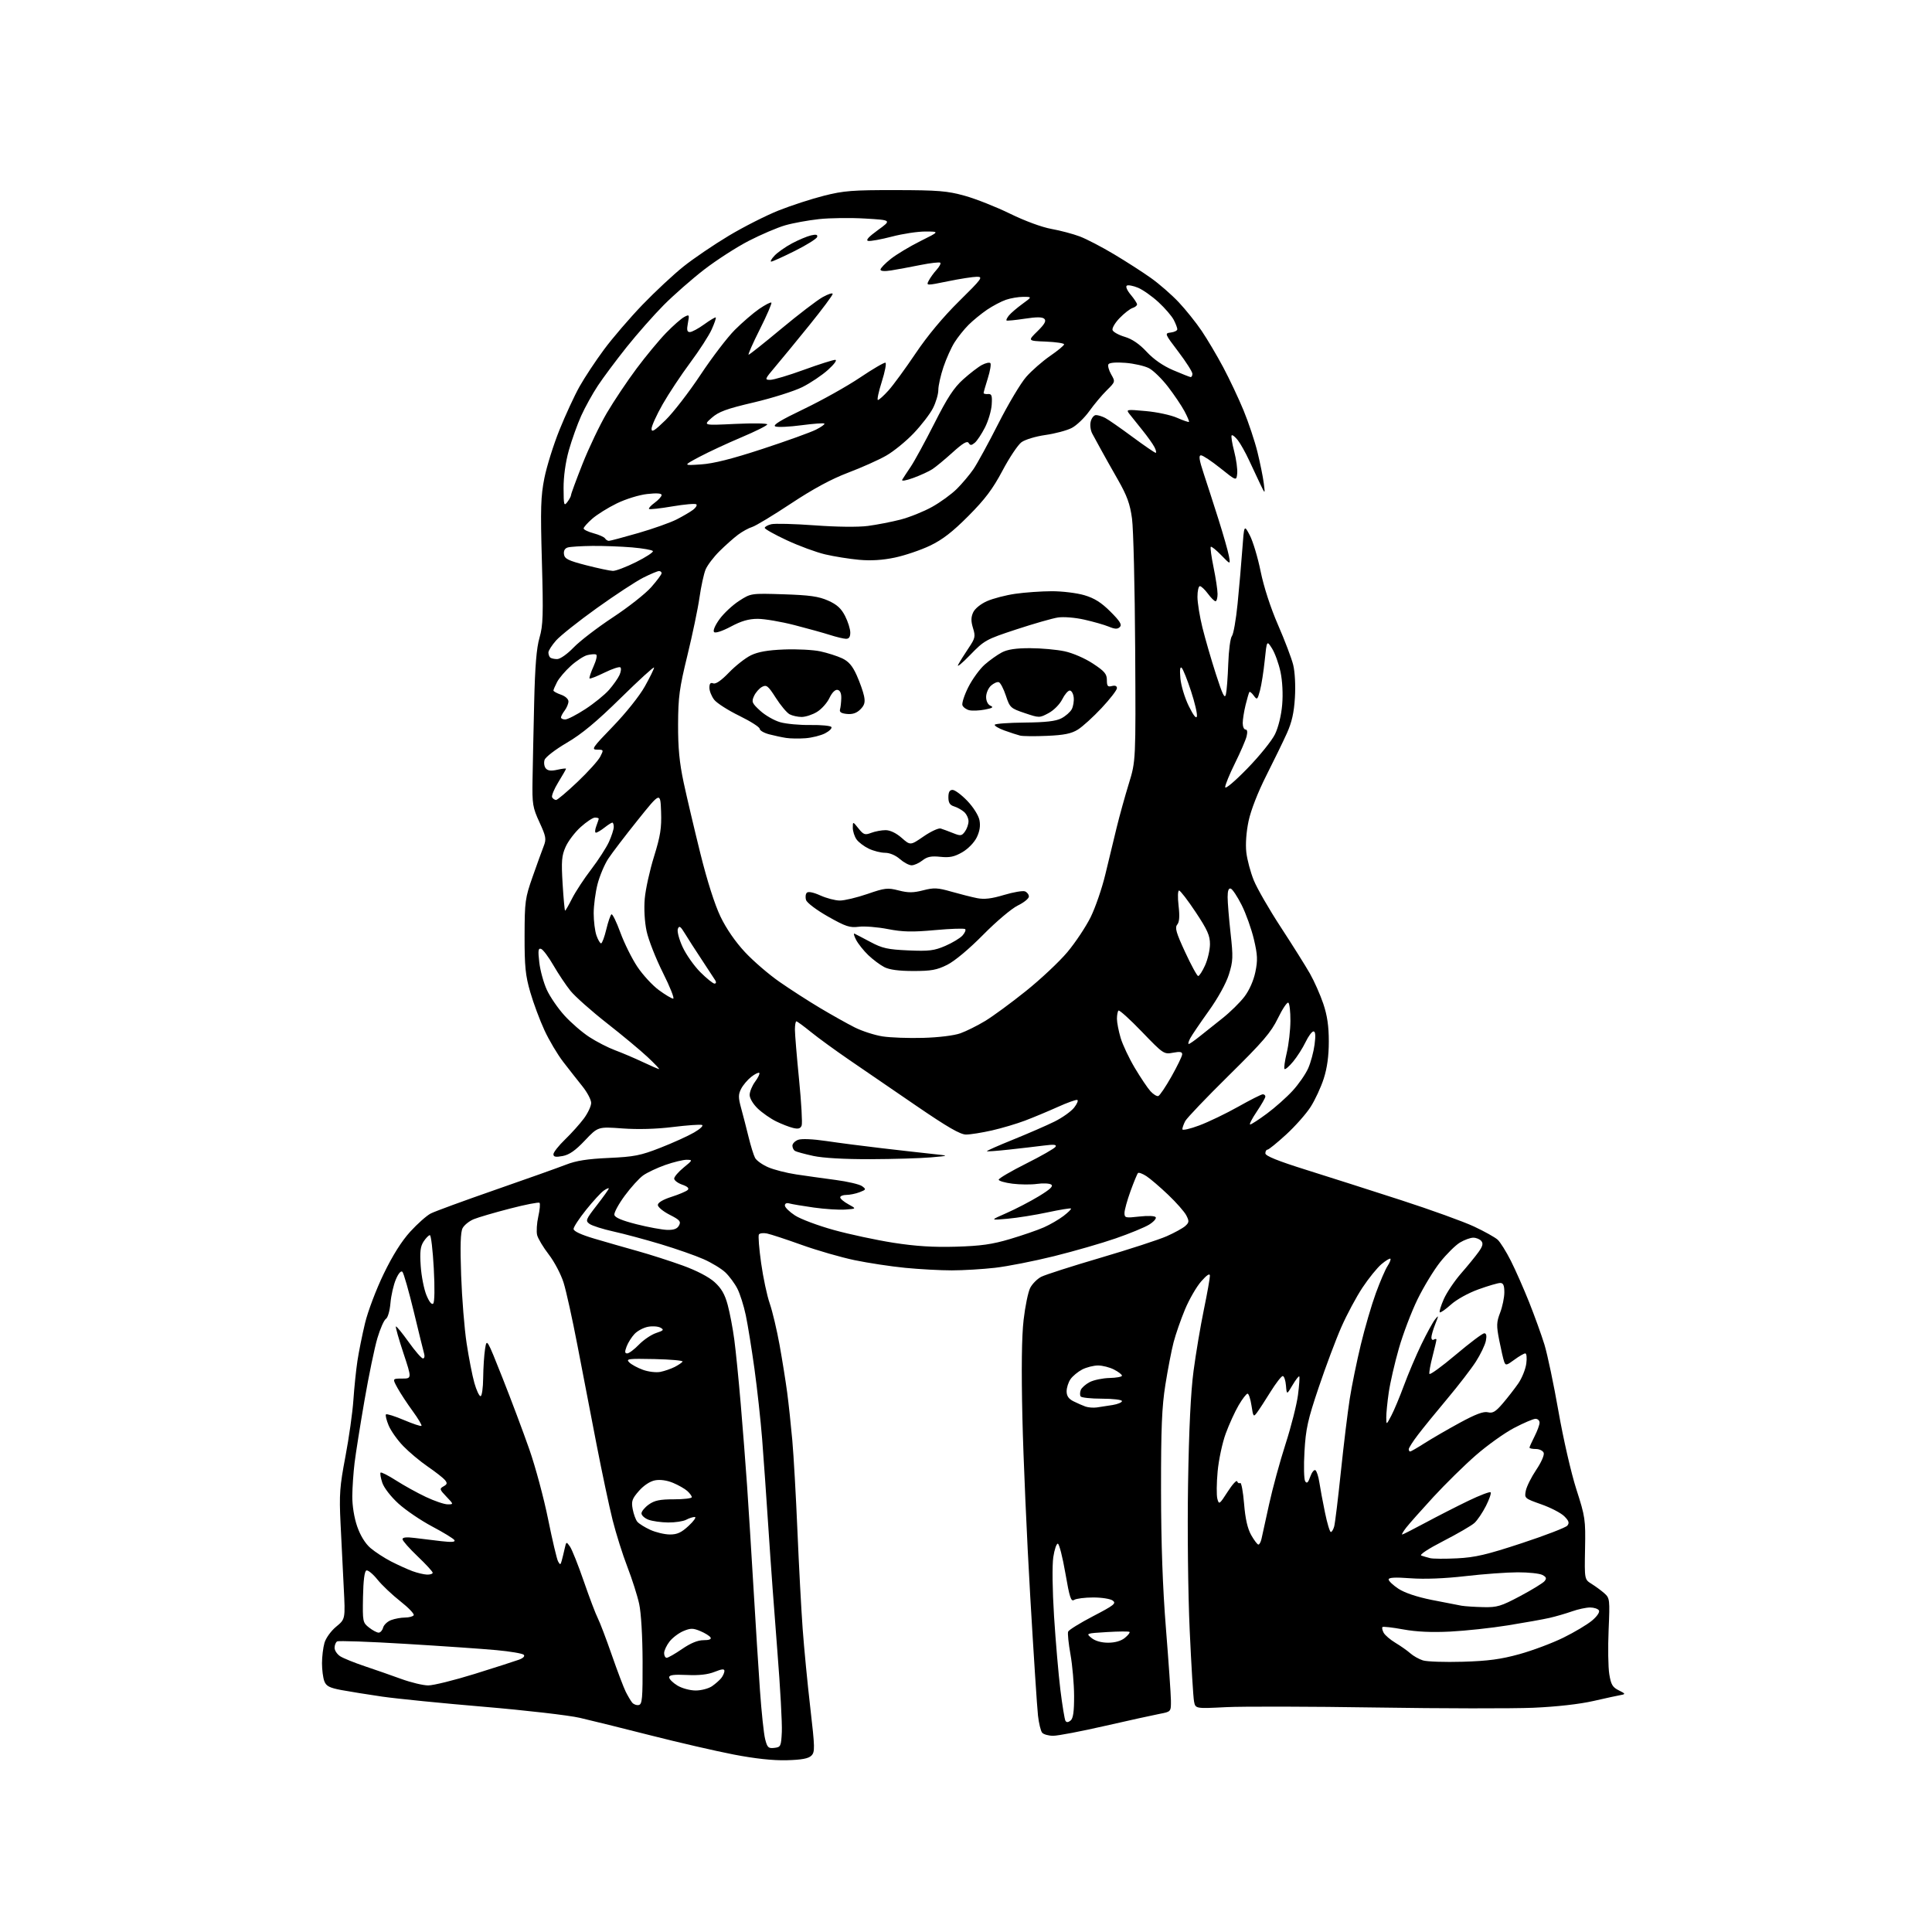 <?xml version="1.0" encoding="UTF-8" standalone="no"?>
<svg 
  version="1.1" 
  xmlns="http://www.w3.org/2000/svg" 
  xmlns:xlink="http://www.w3.org/1999/xlink" 
  xmlns:svg="http://www.w3.org/2000/svg"
  xmlns:rdf="http://www.w3.org/1999/02/22-rdf-syntax-ns#"
  xmlns:cc="http://creativecommons.org/ns#"
  xmlns:dc="http://purl.org/dc/elements/1.1/"
  viewBox="0 0 768 768"
  width="768"
  height="768"
>
<style>svg {background-color: white; }</style>"
<path stroke="none" fill="black" fill-rule="evenodd" d="M312.71,699.72C307.28,699.86 300.15,699.09 291.64,697.45C284.57,696.08 269.72,692.66 258.64,689.84C247.56,687.02 234.90,683.88 230.50,682.87C226.10,681.85 209.00,679.88 192.50,678.48C176.00,677.09 157.78,675.27 152.00,674.44C146.22,673.60 138.88,672.42 135.67,671.82C130.95,670.92 129.66,670.25 128.92,668.29C128.41,666.96 128.00,663.76 128.00,661.18C128.00,658.60 128.44,654.95 128.98,653.07C129.53,651.16 131.57,648.33 133.62,646.64C137.29,643.62 137.29,643.62 136.64,631.06C136.28,624.15 135.71,612.65 135.37,605.50C134.81,594.06 135.05,590.88 137.31,579.00C138.72,571.58 140.15,561.45 140.48,556.50C140.82,551.55 141.54,544.58 142.08,541.00C142.62,537.42 143.98,530.67 145.10,526.00C146.22,521.32 149.55,512.51 152.52,506.39C156.07,499.04 159.65,493.36 163.09,489.59C165.95,486.46 169.60,483.22 171.21,482.39C172.81,481.56 184.33,477.34 196.81,473.00C209.29,468.67 221.97,464.15 225.00,462.97C229.04,461.38 233.54,460.68 242.00,460.30C252.08,459.84 254.61,459.35 262.50,456.26C267.45,454.33 273.49,451.59 275.92,450.18C278.41,448.73 279.76,447.42 279.03,447.18C278.31,446.94 273.08,447.31 267.41,448.01C260.86,448.82 253.58,449.02 247.41,448.57C237.71,447.86 237.71,447.86 232.51,453.35C228.73,457.35 226.32,459.04 223.66,459.54C220.86,460.06 220.00,459.89 220.00,458.82C220.00,458.05 222.08,455.41 224.62,452.96C227.16,450.51 230.53,446.74 232.12,444.60C233.70,442.45 235.00,439.68 235.00,438.43C235.00,437.18 233.43,434.21 231.52,431.83C229.61,429.45 226.18,425.08 223.90,422.13C221.62,419.17 218.25,413.50 216.42,409.52C214.58,405.55 212.04,398.74 210.79,394.40C208.86,387.75 208.51,384.20 208.53,372.00C208.56,358.33 208.75,356.98 211.73,348.50C213.47,343.55 215.45,338.08 216.13,336.35C217.23,333.53 217.06,332.54 214.44,326.85C211.75,321.00 211.53,319.68 211.69,310.00C211.78,304.23 212.08,290.42 212.34,279.33C212.68,264.76 213.27,257.59 214.46,253.50C215.88,248.60 216.01,244.51 215.41,223.17C214.81,202.02 214.96,197.29 216.41,190.00C217.35,185.32 220.05,176.71 222.41,170.87C224.77,165.02 228.34,157.29 230.35,153.70C232.36,150.11 236.76,143.45 240.13,138.91C243.49,134.37 250.36,126.39 255.37,121.17C260.39,115.96 267.73,109.11 271.69,105.95C275.64,102.79 283.74,97.29 289.69,93.72C295.63,90.16 304.57,85.63 309.56,83.65C314.54,81.67 322.64,79.04 327.56,77.80C335.36,75.82 338.98,75.54 356.00,75.57C373.00,75.60 376.53,75.89 383.50,77.82C387.90,79.04 396.00,82.25 401.50,84.94C407.35,87.81 414.18,90.33 417.95,91.00C421.50,91.64 426.58,92.99 429.25,94.00C431.91,95.01 438.01,98.18 442.79,101.04C447.58,103.90 454.20,108.15 457.50,110.50C460.80,112.84 465.77,117.18 468.55,120.13C471.33,123.08 475.43,128.20 477.66,131.50C479.89,134.80 483.76,141.32 486.25,146.00C488.74,150.68 492.38,158.39 494.34,163.15C496.30,167.90 498.78,175.33 499.85,179.65C500.91,183.97 502.04,189.53 502.36,192.00C502.93,196.50 502.93,196.50 501.00,192.50C499.94,190.30 497.93,186.03 496.54,183.00C495.14,179.97 493.13,176.38 492.07,175.01C491.01,173.65 489.90,172.77 489.61,173.06C489.32,173.35 489.76,176.20 490.60,179.39C491.43,182.58 491.97,186.55 491.81,188.20C491.50,191.22 491.50,191.22 485.12,186.11C481.61,183.30 478.15,181.00 477.42,181.00C476.42,181.00 476.68,182.77 478.49,188.25C479.81,192.24 482.46,200.45 484.38,206.50C486.29,212.55 488.15,219.07 488.51,221.00C489.15,224.50 489.15,224.50 485.46,220.70C483.43,218.60 481.56,217.11 481.30,217.37C481.04,217.63 481.54,221.30 482.41,225.53C483.28,229.76 484.00,234.52 484.00,236.11C484.00,237.70 483.63,239.00 483.19,239.00C482.74,239.00 481.38,237.65 480.16,236.00C478.94,234.35 477.50,233.00 476.97,233.00C476.44,233.00 476.00,234.91 476.01,237.25C476.01,239.59 476.90,245.10 477.99,249.50C479.08,253.90 481.49,262.23 483.35,268.00C486.02,276.27 486.86,277.97 487.32,276.00C487.65,274.62 488.06,269.16 488.25,263.85C488.43,258.55 489.09,253.60 489.70,252.85C490.32,252.11 491.33,246.32 491.96,240.00C492.59,233.68 493.43,224.00 493.83,218.50C494.56,208.50 494.56,208.50 496.81,212.78C498.05,215.13 500.00,221.61 501.13,227.18C502.40,233.38 505.07,241.60 508.03,248.40C510.69,254.50 513.40,261.65 514.06,264.27C514.75,267.05 515.04,272.48 514.75,277.27C514.39,283.30 513.53,287.10 511.55,291.50C510.06,294.80 506.36,302.39 503.34,308.37C500.03,314.92 497.24,322.08 496.33,326.37C495.41,330.72 495.06,335.57 495.43,338.81C495.76,341.73 497.10,346.74 498.40,349.94C499.70,353.15 504.55,361.56 509.18,368.64C513.80,375.71 518.99,383.98 520.71,387.00C522.43,390.02 524.82,395.43 526.03,399.00C527.60,403.67 528.22,407.89 528.22,414.00C528.22,419.76 527.57,424.52 526.21,428.75C525.11,432.18 522.76,437.25 520.99,440.01C519.22,442.78 514.83,447.73 511.24,451.02C507.65,454.31 504.33,457.00 503.86,457.00C503.38,457.00 503.00,457.66 503.00,458.47C503.00,459.50 507.93,461.49 519.25,465.04C528.19,467.84 545.17,473.27 557.00,477.10C568.83,480.93 581.86,485.64 585.96,487.57C590.06,489.49 594.27,491.84 595.32,492.78C596.37,493.73 598.74,497.52 600.60,501.21C602.46,504.90 605.73,512.32 607.88,517.71C610.02,523.09 612.75,530.65 613.94,534.50C615.12,538.35 617.63,550.27 619.51,561.00C621.42,571.92 624.55,585.56 626.62,592.00C630.15,602.97 630.31,604.06 630.08,615.68C629.85,627.85 629.85,627.85 632.67,629.61C634.23,630.58 636.51,632.26 637.75,633.35C639.91,635.27 639.97,635.80 639.45,647.92C639.15,654.84 639.27,662.75 639.71,665.49C640.39,669.66 641.01,670.72 643.51,671.95C646.09,673.21 646.22,673.46 644.50,673.76C643.40,673.94 638.45,675.02 633.50,676.15C627.90,677.43 618.84,678.45 609.50,678.86C601.25,679.21 573.12,679.17 547.00,678.76C520.88,678.35 494.03,678.29 487.35,678.62C475.21,679.23 475.21,679.23 474.65,676.36C474.34,674.79 473.56,662.02 472.92,648.00C472.26,633.53 471.98,608.45 472.27,590.00C472.62,568.28 473.34,553.35 474.45,545.00C475.36,538.12 477.20,527.15 478.55,520.62C479.90,514.09 480.98,508.01 480.96,507.12C480.93,506.04 479.77,506.79 477.50,509.36C475.63,511.49 472.73,516.50 471.06,520.51C469.39,524.51 467.35,530.39 466.52,533.57C465.69,536.75 464.23,544.34 463.26,550.43C461.85,559.30 461.51,567.66 461.53,592.50C461.56,613.81 462.17,631.00 463.49,647.50C464.55,660.70 465.43,673.51 465.46,675.96C465.50,680.42 465.50,680.42 461.00,681.28C458.52,681.75 448.75,683.90 439.29,686.06C429.82,688.23 420.54,690.00 418.66,690.00C416.78,690.00 414.80,689.44 414.25,688.75C413.70,688.06 412.96,685.02 412.62,682.00C412.27,678.98 410.88,657.60 409.53,634.50C408.18,611.40 406.78,579.45 406.42,563.50C405.98,544.23 406.14,531.20 406.90,524.68C407.52,519.27 408.70,513.54 409.53,511.94C410.36,510.34 412.32,508.37 413.90,507.55C415.47,506.74 426.08,503.33 437.46,499.99C448.85,496.64 460.70,492.78 463.80,491.41C466.90,490.04 470.22,488.21 471.18,487.34C472.71,485.95 472.76,485.44 471.57,483.13C470.82,481.68 467.57,477.99 464.35,474.93C461.13,471.86 457.25,468.54 455.72,467.54C454.19,466.55 452.68,465.98 452.37,466.30C452.06,466.61 450.72,469.84 449.40,473.48C448.08,477.12 447.00,481.03 447.00,482.17C447.00,484.13 447.37,484.22 452.92,483.59C456.37,483.20 459.08,483.32 459.42,483.87C459.75,484.40 458.55,485.73 456.76,486.83C454.97,487.92 449.00,490.38 443.50,492.28C438.00,494.19 426.98,497.37 419.00,499.35C411.02,501.33 400.45,503.41 395.50,503.97C390.55,504.53 382.84,504.99 378.36,504.99C373.88,505.00 365.55,504.54 359.86,503.99C354.16,503.43 345.08,502.06 339.69,500.93C334.29,499.80 324.84,497.08 318.69,494.87C312.53,492.66 306.32,490.62 304.87,490.33C303.42,490.04 301.98,490.22 301.67,490.73C301.35,491.24 301.75,496.34 302.56,502.08C303.36,507.81 304.90,515.06 305.99,518.18C307.07,521.31 308.83,528.74 309.90,534.68C310.97,540.63 312.32,549.10 312.91,553.50C313.49,557.90 314.41,566.45 314.95,572.50C315.49,578.55 316.41,594.75 316.99,608.50C317.57,622.25 318.51,639.80 319.07,647.50C319.63,655.20 321.00,669.33 322.11,678.90C323.95,694.84 323.99,696.44 322.53,697.90C321.37,699.06 318.69,699.56 312.71,699.72zM307.81,694.81C310.36,694.52 310.51,694.19 310.79,688.44C310.95,685.11 310.16,670.71 309.02,656.44C307.88,642.17 306.29,620.38 305.49,608.00C304.68,595.62 303.54,579.42 302.96,572.00C302.37,564.58 301.00,552.02 299.90,544.09C298.80,536.17 297.26,526.60 296.46,522.82C295.67,519.05 294.16,514.28 293.10,512.23C292.05,510.18 289.90,507.29 288.34,505.80C286.78,504.32 282.88,501.95 279.68,500.54C276.49,499.12 268.84,496.45 262.68,494.59C256.53,492.74 248.05,490.46 243.83,489.53C239.61,488.60 235.34,487.24 234.34,486.51C232.65,485.27 232.84,484.79 237.27,479.09C239.87,475.74 242.00,472.75 242.00,472.44C242.00,472.14 241.09,472.52 239.99,473.30C238.88,474.07 235.73,477.50 232.99,480.92C230.24,484.34 228.00,487.76 228.00,488.53C228.00,489.43 231.00,490.82 236.25,492.38C240.79,493.72 248.55,495.95 253.50,497.33C258.45,498.71 266.51,501.30 271.42,503.08C276.91,505.07 281.76,507.59 284.04,509.65C286.77,512.12 288.14,514.49 289.28,518.75C290.13,521.91 291.31,528.10 291.89,532.50C292.48,536.90 293.63,548.38 294.44,558.00C295.26,567.62 296.40,582.25 296.97,590.50C297.54,598.75 298.68,616.98 299.51,631.00C300.34,645.02 301.50,663.48 302.10,672.00C302.70,680.52 303.62,689.22 304.15,691.31C305.00,694.67 305.43,695.09 307.81,694.81zM425.59,683.93C426.61,683.08 426.99,680.37 426.97,674.13C426.95,669.38 426.30,661.97 425.53,657.66C424.76,653.34 424.34,649.27 424.60,648.60C424.86,647.93 429.34,645.16 434.56,642.44C442.87,638.12 443.84,637.35 442.33,636.25C441.39,635.56 437.89,635.01 434.56,635.02C431.23,635.02 427.82,635.46 427.00,635.98C425.73,636.78 425.19,635.13 423.50,625.36C422.40,618.99 421.06,613.72 420.51,613.64C419.97,613.56 419.15,615.98 418.70,619.00C418.22,622.21 418.34,632.01 419.00,642.50C419.63,652.40 420.76,665.57 421.52,671.77C422.29,677.97 423.20,683.51 423.54,684.07C423.97,684.75 424.65,684.71 425.59,683.93zM253.91,677.77C255.29,677.50 255.49,675.24 255.44,660.48C255.41,650.48 254.85,641.06 254.08,637.57C253.37,634.31 251.26,627.69 249.39,622.85C247.52,618.02 244.89,609.66 243.53,604.28C242.18,598.90 239.29,585.27 237.10,574.00C234.92,562.73 231.51,545.04 229.52,534.70C227.54,524.37 225.08,513.21 224.05,509.92C223.03,506.62 220.38,501.58 218.17,498.71C215.96,495.85 213.87,492.36 213.52,490.97C213.18,489.58 213.38,486.26 213.98,483.59C214.58,480.92 214.80,478.47 214.47,478.14C214.14,477.81 208.84,478.84 202.69,480.44C196.53,482.03 190.05,483.93 188.29,484.66C186.52,485.40 184.54,486.99 183.90,488.19C183.06,489.76 182.89,495.15 183.31,506.95C183.63,516.05 184.61,528.23 185.49,534.00C186.37,539.77 187.75,546.86 188.57,549.75C189.39,552.64 190.49,555.00 191.03,555.00C191.56,555.00 192.03,551.74 192.07,547.75C192.11,543.76 192.45,538.58 192.82,536.24C193.50,531.99 193.50,531.99 199.75,547.74C203.19,556.41 207.98,569.18 210.41,576.12C212.84,583.06 216.20,595.57 217.88,603.91C219.57,612.25 221.35,619.81 221.85,620.70C222.66,622.15 222.82,622.11 223.29,620.41C223.58,619.36 224.11,617.20 224.46,615.61C225.10,612.75 225.13,612.74 226.58,614.80C227.38,615.96 229.86,622.17 232.08,628.62C234.31,635.07 236.80,641.65 237.63,643.25C238.45,644.85 240.95,651.41 243.18,657.83C245.41,664.25 247.92,670.85 248.74,672.50C249.57,674.15 250.71,676.08 251.28,676.79C251.85,677.50 253.03,677.95 253.91,677.77zM276.53,672.00C278.74,672.00 281.67,671.23 283.03,670.30C284.39,669.36 286.05,667.90 286.72,667.05C287.39,666.20 287.95,664.94 287.97,664.26C287.99,663.33 287.01,663.41 284.06,664.59C281.39,665.66 277.84,666.06 273.06,665.83C267.85,665.59 266.00,665.83 266.00,666.76C266.00,667.46 267.46,668.92 269.25,670.01C271.06,671.12 274.28,671.99 276.53,672.00zM170.21,669.98C172.24,669.99 180.57,667.93 188.71,665.40C196.84,662.86 204.76,660.32 206.31,659.75C208.01,659.12 208.75,658.35 208.19,657.79C207.69,657.29 202.83,656.46 197.39,655.96C191.95,655.45 175.69,654.33 161.26,653.46C146.83,652.58 134.57,652.15 134.01,652.49C133.45,652.84 133.00,653.98 133.00,655.04C133.00,656.09 134.01,657.60 135.25,658.40C136.49,659.19 140.88,660.97 145.00,662.35C149.12,663.73 155.65,666.00 159.50,667.41C163.35,668.81 168.17,669.97 170.21,669.98zM581.50,660.57C591.60,660.27 596.62,659.59 604.00,657.55C609.23,656.10 617.10,653.15 621.50,650.98C625.90,648.82 631.03,645.75 632.90,644.17C634.88,642.50 636.01,640.82 635.59,640.15C635.20,639.52 633.62,639.00 632.07,639.00C630.52,639.00 627.28,639.70 624.88,640.55C622.47,641.40 618.48,642.56 616.00,643.13C613.52,643.70 606.10,645.03 599.50,646.09C592.90,647.16 582.55,648.27 576.50,648.58C569.06,648.95 563.00,648.67 557.77,647.71C553.52,646.93 549.82,646.51 549.55,646.78C549.29,647.05 549.50,648.06 550.02,649.04C550.55,650.02 552.67,651.83 554.74,653.07C556.81,654.31 559.45,656.17 560.62,657.21C561.78,658.25 564.03,659.52 565.62,660.03C567.20,660.54 574.35,660.78 581.50,660.57zM265.02,659.00C265.59,659.00 268.34,657.42 271.14,655.50C274.54,653.16 277.37,652.00 279.67,652.00C281.93,652.00 282.88,651.62 282.44,650.90C282.06,650.29 280.24,649.16 278.38,648.38C275.49,647.18 274.52,647.17 271.67,648.37C269.84,649.13 267.36,651.00 266.17,652.51C264.98,654.03 264.00,656.11 264.00,657.13C264.00,658.16 264.46,659.00 265.02,659.00zM440.50,653.00C443.23,653.00 445.64,652.31 447.14,651.09C448.44,650.03 449.27,648.97 449.00,648.71C448.73,648.46 444.70,648.49 440.06,648.77C431.65,649.28 431.63,649.28 433.92,651.14C435.36,652.31 437.82,653.00 440.50,653.00zM150.52,649.00C151.20,649.00 152.00,648.11 152.29,647.01C152.57,645.92 154.00,644.57 155.47,644.01C156.93,643.46 159.42,643.00 161.01,643.00C162.59,643.00 164.14,642.58 164.45,642.08C164.77,641.57 162.38,639.07 159.14,636.53C155.91,633.99 151.81,630.11 150.04,627.90C148.27,625.70 146.30,624.07 145.66,624.28C144.90,624.53 144.43,628.16 144.30,634.80C144.12,644.62 144.19,645.01 146.69,646.97C148.11,648.09 149.83,649.00 150.52,649.00zM589.64,638.86C595.13,638.99 596.67,638.52 604.29,634.47C608.97,631.98 613.33,629.31 613.97,628.54C614.88,627.44 614.71,626.91 613.13,626.07C612.03,625.48 607.61,625.01 603.32,625.02C599.02,625.03 589.65,625.71 582.50,626.54C574.27,627.49 566.29,627.80 560.75,627.39C554.60,626.93 552.00,627.07 552.00,627.86C552.00,628.47 553.75,630.13 555.88,631.54C558.33,633.16 563.23,634.81 569.13,635.99C574.29,637.02 579.62,638.06 581.00,638.30C582.38,638.53 586.26,638.79 589.64,638.86zM169.75,625.93C170.99,625.97 172.00,625.63 172.00,625.19C172.00,624.74 169.30,621.80 166.00,618.66C162.70,615.52 160.00,612.45 160.00,611.85C160.00,611.11 161.58,610.95 164.75,611.35C167.36,611.69 172.16,612.27 175.41,612.64C179.59,613.12 181.11,612.99 180.63,612.21C180.26,611.61 176.29,609.18 171.81,606.81C167.33,604.44 161.30,600.34 158.40,597.71C155.36,594.94 152.64,591.43 151.96,589.39C151.32,587.45 151.02,585.65 151.29,585.38C151.56,585.11 154.34,586.52 157.46,588.52C160.58,590.52 165.92,593.47 169.32,595.07C172.72,596.68 176.60,598.00 177.94,598.00C180.37,598.00 180.37,598.00 177.44,594.93C174.72,592.09 174.64,591.79 176.31,590.85C177.79,590.02 177.89,589.57 176.85,588.31C176.15,587.48 173.09,585.08 170.04,582.99C166.99,580.90 162.61,577.23 160.30,574.84C157.99,572.46 155.37,568.76 154.49,566.64C153.61,564.52 153.13,562.54 153.43,562.24C153.73,561.94 156.92,562.94 160.53,564.47C164.13,566.00 167.28,567.05 167.54,566.80C167.79,566.54 166.22,563.90 164.04,560.92C161.86,557.94 159.15,553.81 158.02,551.75C155.96,548.00 155.96,548.00 159.84,548.00C163.72,548.00 163.72,548.00 160.35,537.84C158.50,532.25 157.16,527.51 157.37,527.30C157.58,527.08 159.86,529.85 162.43,533.45C165.00,537.05 167.56,540.00 168.12,540.00C168.68,540.00 168.91,539.21 168.63,538.25C168.35,537.29 166.50,529.75 164.51,521.50C162.52,513.25 160.47,506.08 159.97,505.57C159.40,505.01 158.39,506.17 157.37,508.57C156.44,510.73 155.47,514.98 155.21,518.00C154.95,521.08 154.15,523.84 153.40,524.28C152.67,524.71 151.15,528.14 150.03,531.90C148.91,535.66 146.60,546.78 144.90,556.62C143.20,566.45 141.42,577.65 140.95,581.50C140.48,585.35 140.07,591.32 140.04,594.77C140.02,598.55 140.79,603.33 141.98,606.77C143.23,610.39 145.17,613.54 147.23,615.33C149.03,616.88 152.74,619.30 155.47,620.71C158.21,622.11 162.03,623.84 163.97,624.56C165.91,625.27 168.51,625.89 169.75,625.93zM579.23,619.46C586.41,619.10 590.99,618.03 604.92,613.44C614.25,610.37 622.39,607.23 623.03,606.47C623.92,605.39 623.66,604.57 621.83,602.74C620.54,601.45 616.43,599.31 612.70,598.00C606.03,595.64 605.94,595.56 606.54,592.55C606.88,590.87 608.75,587.14 610.69,584.26C612.68,581.32 613.97,578.36 613.64,577.51C613.32,576.68 611.92,576.00 610.53,576.00C609.14,576.00 608.00,575.76 608.00,575.46C608.00,575.16 608.90,573.16 610.00,571.00C611.10,568.84 612.00,566.39 612.00,565.54C612.00,564.69 611.28,564.00 610.40,564.00C609.51,564.00 605.67,565.64 601.84,567.65C598.02,569.66 591.18,574.55 586.64,578.52C582.09,582.49 574.50,589.96 569.75,595.12C565.01,600.28 560.16,605.74 558.99,607.25C557.82,608.76 557.09,610.00 557.38,610.00C557.66,610.00 561.87,607.86 566.73,605.25C571.59,602.64 579.26,598.73 583.76,596.56C588.27,594.39 592.22,592.89 592.54,593.21C592.87,593.54 592.03,595.98 590.68,598.65C589.32,601.32 587.27,604.36 586.10,605.41C584.94,606.46 579.38,609.69 573.74,612.59C567.63,615.73 564.11,618.07 565.00,618.37C565.83,618.65 567.40,619.11 568.50,619.39C569.60,619.67 574.43,619.70 579.23,619.46zM500.23,613.99C500.63,614.00 501.19,612.99 501.46,611.75C501.74,610.51 503.09,604.33 504.48,598.00C505.86,591.67 508.81,580.88 511.03,574.00C513.25,567.12 515.47,558.36 515.97,554.52C516.46,550.68 516.69,547.36 516.48,547.14C516.26,546.93 515.05,548.49 513.79,550.62C511.50,554.50 511.50,554.50 511.19,550.75C511.02,548.69 510.44,547.00 509.91,547.00C509.38,547.00 507.20,549.81 505.06,553.25C502.93,556.69 500.51,560.40 499.69,561.50C498.29,563.39 498.17,563.23 497.49,558.75C497.10,556.14 496.39,554.00 495.93,554.00C495.46,554.00 493.86,556.08 492.37,558.63C490.88,561.18 488.57,566.24 487.24,569.88C485.90,573.52 484.46,580.28 484.03,584.90C483.60,589.52 483.55,594.43 483.92,595.80C484.56,598.19 484.75,598.07 488.00,593.01C489.87,590.09 491.57,588.22 491.79,588.86C492.00,589.49 492.54,589.78 493.00,589.50C493.45,589.22 494.14,592.93 494.54,597.75C495.03,603.78 495.92,607.66 497.38,610.24C498.55,612.30 499.83,613.99 500.23,613.99zM266.26,609.98C269.20,610.00 270.86,609.23 273.76,606.53C275.82,604.62 276.91,603.04 276.18,603.03C275.46,603.01 273.92,603.51 272.76,604.13C271.60,604.75 268.36,605.24 265.57,605.21C262.78,605.18 259.26,604.68 257.75,604.10C256.24,603.52 255.00,602.39 255.00,601.59C255.00,600.79 256.31,599.21 257.90,598.07C260.18,596.44 262.33,596.00 267.90,596.00C271.81,596.00 275.00,595.62 275.00,595.15C275.00,594.69 274.20,593.58 273.21,592.69C272.23,591.80 269.68,590.35 267.55,589.46C265.13,588.45 262.45,588.07 260.41,588.45C258.42,588.82 255.92,590.46 253.99,592.66C251.25,595.79 250.92,596.75 251.50,599.88C251.87,601.87 252.70,604.13 253.34,604.91C253.98,605.68 256.30,607.14 258.50,608.14C260.70,609.14 264.19,609.97 266.26,609.98zM529.03,609.00C529.43,609.00 530.04,607.99 530.37,606.75C530.71,605.51 531.90,595.73 533.02,585.00C534.14,574.27 535.73,561.23 536.55,556.00C537.37,550.77 539.35,541.10 540.95,534.49C542.54,527.88 545.22,518.70 546.91,514.08C548.60,509.47 550.69,504.59 551.57,503.26C552.44,501.92 552.96,500.62 552.71,500.37C552.46,500.12 550.86,501.09 549.17,502.51C547.47,503.94 544.08,508.12 541.63,511.81C539.18,515.49 535.40,522.55 533.22,527.50C531.04,532.45 526.99,543.25 524.21,551.50C519.85,564.41 519.07,567.96 518.55,577.00C518.21,582.77 518.34,588.11 518.84,588.85C519.51,589.85 520.02,589.38 520.84,587.02C521.45,585.28 522.37,584.11 522.89,584.43C523.40,584.75 524.11,586.92 524.46,589.26C524.81,591.59 525.82,596.99 526.70,601.25C527.57,605.51 528.62,609.00 529.03,609.00zM560.55,577.00C560.85,577.00 563.44,575.51 566.30,573.68C569.16,571.86 575.45,568.21 580.28,565.58C586.61,562.14 589.74,560.97 591.46,561.40C593.38,561.88 594.52,561.21 597.36,557.89C599.30,555.63 602.07,552.06 603.53,549.96C604.98,547.86 606.42,544.31 606.72,542.07C607.02,539.82 606.85,538.00 606.33,538.00C605.81,538.00 603.85,539.13 601.97,540.52C598.85,542.82 598.50,542.89 597.92,541.27C597.57,540.30 596.70,536.50 595.98,532.83C594.82,526.95 594.86,525.65 596.33,521.80C597.25,519.40 598.00,515.76 598.00,513.72C598.00,510.95 597.58,510.00 596.37,510.00C595.48,510.00 591.57,511.14 587.70,512.54C583.65,514.00 578.98,516.59 576.74,518.62C574.58,520.56 572.60,521.93 572.33,521.66C572.06,521.39 572.78,519.03 573.93,516.42C575.08,513.82 578.16,509.24 580.76,506.25C583.37,503.27 586.50,499.43 587.72,497.73C589.39,495.42 589.67,494.31 588.85,493.32C588.25,492.59 586.80,492.00 585.63,492.00C584.46,492.01 582.06,492.89 580.30,493.96C578.54,495.03 575.03,498.52 572.49,501.70C569.96,504.89 565.91,511.55 563.49,516.50C561.07,521.45 557.73,530.23 556.08,536.01C554.42,541.78 552.61,549.66 552.05,553.51C551.49,557.35 551.05,561.85 551.06,563.50C551.09,566.50 551.09,566.50 553.07,562.74C554.16,560.67 556.42,555.27 558.09,550.74C559.76,546.21 562.86,538.90 564.98,534.50C567.10,530.10 569.56,525.60 570.45,524.50C571.94,522.65 571.95,522.79 570.53,526.37C569.69,528.50 569.00,530.89 569.00,531.68C569.00,532.47 569.45,532.84 570.00,532.50C570.55,532.16 571.00,532.18 571.00,532.55C571.00,532.91 570.30,535.91 569.45,539.20C568.59,542.49 568.04,545.62 568.21,546.14C568.39,546.66 573.09,543.25 578.66,538.55C584.23,533.85 589.34,530.00 590.02,530.00C590.85,530.00 591.06,530.97 590.65,533.01C590.32,534.67 588.53,538.38 586.69,541.26C584.84,544.14 579.73,550.77 575.34,556.00C570.95,561.23 565.70,567.67 563.68,570.33C561.65,572.98 560.00,575.57 560.00,576.08C560.00,576.58 560.25,577.00 560.55,577.00zM436.00,559.48C437.38,559.29 440.19,558.86 442.25,558.52C444.31,558.19 446.00,557.48 446.00,556.95C446.00,556.43 442.44,556.00 438.06,556.00C433.69,556.00 429.87,555.59 429.56,555.09C429.25,554.59 429.27,553.45 429.62,552.55C429.96,551.66 431.57,550.24 433.18,549.40C434.80,548.57 438.35,547.83 441.06,547.77C443.78,547.71 446.00,547.30 446.00,546.86C446.00,546.41 444.59,545.32 442.86,544.43C441.13,543.53 438.27,542.80 436.50,542.80C434.73,542.80 431.90,543.52 430.20,544.39C428.51,545.27 426.42,546.99 425.56,548.22C424.70,549.44 424.00,551.62 424.00,553.06C424.00,554.92 424.80,556.08 426.75,557.05C428.26,557.81 430.40,558.74 431.50,559.13C432.60,559.51 434.62,559.67 436.00,559.48zM262.50,545.35C264.15,545.02 266.71,544.14 268.19,543.39C269.66,542.63 271.08,541.67 271.34,541.26C271.60,540.84 266.58,540.39 260.19,540.25C249.66,540.03 248.72,540.15 250.14,541.57C251.00,542.43 253.46,543.76 255.60,544.53C257.75,545.31 260.85,545.67 262.50,545.35zM249.33,538.00C250.03,538.00 252.13,536.43 253.98,534.52C255.84,532.60 258.92,530.52 260.83,529.89C263.79,528.92 264.04,528.60 262.57,527.78C261.61,527.24 259.37,527.08 257.58,527.42C255.79,527.76 253.38,529.04 252.23,530.27C251.08,531.49 249.66,533.74 249.09,535.25C248.29,537.36 248.35,538.00 249.33,538.00zM172.21,518.19C172.77,517.63 172.86,512.00 172.43,504.13C172.04,496.91 171.34,491.00 170.88,491.00C170.42,491.00 169.30,492.14 168.39,493.52C167.10,495.50 166.85,497.62 167.24,503.27C167.51,507.25 168.53,512.44 169.50,514.82C170.60,517.50 171.62,518.78 172.21,518.19zM380.00,495.58C389.88,495.29 394.38,494.66 401.50,492.54C406.45,491.07 412.50,488.98 414.94,487.90C417.39,486.82 420.91,484.78 422.76,483.37C424.61,481.95 425.95,480.62 425.74,480.41C425.52,480.19 421.33,480.88 416.42,481.93C411.52,482.98 404.35,484.13 400.50,484.47C393.50,485.10 393.50,485.10 400.14,482.19C403.79,480.59 409.57,477.58 412.98,475.51C417.50,472.76 418.83,471.50 417.85,470.87C417.11,470.39 414.58,470.28 412.24,470.62C409.90,470.95 405.52,470.92 402.49,470.54C399.47,470.16 397.00,469.44 397.00,468.94C397.00,468.43 401.91,465.55 407.92,462.54C413.93,459.53 419.17,456.53 419.58,455.87C420.13,454.98 418.97,454.86 414.91,455.38C411.93,455.76 405.69,456.49 401.04,456.99C396.39,457.50 392.46,457.79 392.30,457.63C392.14,457.47 396.84,455.39 402.75,453.00C408.66,450.61 416.04,447.40 419.15,445.86C422.26,444.33 425.77,441.83 426.97,440.31C428.17,438.79 428.73,437.41 428.23,437.24C427.73,437.08 424.21,438.34 420.41,440.06C416.61,441.77 410.79,444.20 407.49,445.45C404.18,446.71 398.24,448.47 394.29,449.37C390.34,450.26 385.72,451.00 384.02,451.00C381.73,451.00 376.64,448.06 364.22,439.56C355.02,433.26 343.03,425.05 337.56,421.31C332.09,417.56 325.25,412.59 322.37,410.25C319.49,407.91 316.88,406.00 316.57,406.00C316.26,406.00 316.00,407.46 315.99,409.25C315.99,411.04 316.73,419.99 317.64,429.15C318.55,438.31 319.01,446.53 318.67,447.42C318.20,448.63 317.33,448.88 315.27,448.38C313.75,448.02 310.70,446.83 308.50,445.75C306.30,444.67 303.04,442.39 301.25,440.70C299.39,438.92 298.00,436.61 298.00,435.26C298.00,433.97 298.98,431.59 300.18,429.97C301.38,428.35 302.12,426.79 301.83,426.50C301.54,426.21 300.10,426.92 298.63,428.07C297.16,429.23 295.35,431.37 294.60,432.84C293.46,435.08 293.46,436.29 294.61,440.50C295.37,443.25 296.69,448.40 297.56,451.94C298.42,455.48 299.59,459.23 300.15,460.28C300.71,461.33 303.05,463.00 305.34,463.99C307.63,464.99 312.65,466.27 316.50,466.85C320.35,467.43 327.41,468.42 332.19,469.05C336.97,469.68 341.69,470.79 342.69,471.52C344.38,472.76 344.31,472.92 341.68,473.93C340.14,474.52 337.77,475.00 336.43,475.00C335.10,475.00 334.00,475.44 334.00,475.97C334.00,476.51 335.46,477.75 337.25,478.72C340.50,480.50 340.50,480.50 336.00,480.82C333.52,481.00 327.90,480.64 323.50,480.02C319.10,479.40 314.71,478.66 313.75,478.38C312.70,478.07 312.00,478.40 312.00,479.21C312.00,479.95 313.82,481.73 316.04,483.17C318.27,484.62 325.19,487.21 331.44,488.94C337.68,490.67 348.35,492.95 355.15,494.02C364.02,495.40 371.02,495.84 380.00,495.58zM265.21,488.90C267.88,488.97 269.21,488.48 269.92,487.14C270.77,485.56 270.24,484.94 266.21,482.89C263.62,481.58 261.50,479.82 261.50,479.00C261.50,478.06 263.55,476.84 266.94,475.76C269.94,474.80 272.83,473.57 273.38,473.02C274.04,472.36 273.30,471.65 271.19,470.92C269.43,470.30 268.00,469.22 268.00,468.50C268.00,467.78 269.69,465.82 271.75,464.13C275.38,461.16 275.42,461.07 272.97,461.03C271.57,461.02 267.76,461.94 264.50,463.08C261.24,464.23 257.27,466.10 255.68,467.23C254.08,468.36 250.79,472.00 248.35,475.31C245.91,478.62 244.05,482.05 244.22,482.92C244.42,484.00 247.22,485.18 253.01,486.65C257.68,487.83 263.17,488.84 265.21,488.90zM346.00,460.79C335.66,460.82 327.17,460.34 323.26,459.49C319.83,458.74 316.56,457.85 316.01,457.51C315.45,457.16 315.00,456.22 315.00,455.42C315.00,454.61 316.01,453.57 317.25,453.10C318.60,452.59 323.09,452.78 328.50,453.58C333.45,454.32 343.35,455.60 350.50,456.43C357.65,457.27 366.65,458.28 370.50,458.69C377.50,459.43 377.50,459.43 370.00,460.08C365.88,460.44 355.07,460.76 346.00,460.79zM476.75,447.37C480.46,445.98 487.43,442.62 492.23,439.92C497.04,437.21 501.42,435.00 501.98,435.00C502.54,435.00 503.00,435.40 503.00,435.90C503.00,436.39 501.46,439.09 499.57,441.90C497.68,444.70 496.51,447.00 496.96,447.00C497.41,447.00 500.42,445.05 503.64,442.66C506.86,440.28 511.45,436.20 513.84,433.59C516.23,430.98 519.01,426.97 520.02,424.68C521.04,422.38 522.18,418.14 522.56,415.25C523.04,411.62 522.91,410.00 522.13,410.00C521.52,410.00 520.10,411.91 518.98,414.25C517.86,416.59 515.64,420.07 514.05,421.99C512.46,423.92 510.91,425.25 510.62,424.95C510.32,424.66 510.72,421.74 511.51,418.46C512.29,415.18 512.94,409.49 512.96,405.81C512.98,402.13 512.61,398.88 512.13,398.58C511.65,398.28 509.78,401.07 507.99,404.77C505.24,410.41 502.10,414.08 488.48,427.50C479.56,436.30 471.74,444.48 471.13,445.68C470.51,446.89 470.00,448.33 470.00,448.89C470.00,449.45 473.04,448.77 476.75,447.37zM460.44,435.69C461.02,435.50 463.38,432.00 465.68,427.92C467.98,423.84 469.90,419.89 469.93,419.14C469.98,418.11 469.11,417.94 466.31,418.47C462.68,419.15 462.46,419.00 453.92,410.14C449.14,405.17 444.95,401.39 444.61,401.72C444.28,402.06 444.00,403.53 444.00,404.99C444.00,406.44 444.66,409.86 445.47,412.58C446.27,415.29 448.81,420.66 451.10,424.51C453.39,428.35 456.19,432.52 457.32,433.77C458.46,435.02 459.86,435.88 460.44,435.69zM262.00,424.98C262.27,424.97 260.24,422.83 257.47,420.23C254.71,417.63 247.41,411.55 241.24,406.72C235.08,401.89 228.57,396.10 226.77,393.87C224.97,391.63 221.92,387.07 219.99,383.73C218.06,380.39 215.86,377.45 215.09,377.20C213.95,376.82 213.82,377.81 214.38,382.61C214.76,385.84 216.11,390.74 217.38,393.49C218.65,396.25 221.79,400.82 224.36,403.66C226.93,406.50 231.38,410.36 234.26,412.23C237.14,414.11 241.75,416.47 244.50,417.49C247.25,418.51 252.20,420.61 255.50,422.17C258.80,423.73 261.73,424.99 262.00,424.98zM472.53,415.00C472.86,415.00 474.79,413.67 476.82,412.04C478.84,410.42 482.97,407.13 485.99,404.74C489.00,402.35 492.91,398.52 494.66,396.22C496.61,393.67 498.30,389.85 499.02,386.42C500.00,381.68 499.91,379.62 498.44,373.37C497.47,369.29 495.30,363.18 493.59,359.79C491.89,356.41 489.94,353.46 489.25,353.24C488.40,352.96 488.00,354.04 488.00,356.62C488.00,358.70 488.53,365.15 489.17,370.95C490.23,380.47 490.16,382.08 488.49,387.41C487.37,390.94 484.15,396.78 480.47,401.91C477.09,406.63 473.78,411.51 473.12,412.75C472.47,413.99 472.20,415.00 472.53,415.00zM367.00,412.57C373.12,412.40 379.28,411.64 381.77,410.75C384.12,409.91 388.54,407.71 391.60,405.86C394.66,404.01 401.96,398.66 407.81,393.96C413.67,389.27 421.08,382.31 424.28,378.50C427.48,374.69 431.66,368.40 433.57,364.54C435.47,360.67 438.10,353.00 439.41,347.50C440.72,342.00 442.73,333.68 443.88,329.00C445.02,324.32 447.21,316.45 448.73,311.50C451.50,302.50 451.50,302.50 451.25,258.00C451.11,233.52 450.55,210.18 449.99,206.13C449.20,200.30 448.02,197.07 444.35,190.63C441.79,186.16 438.76,180.76 437.60,178.62C436.45,176.49 434.92,173.70 434.22,172.42C433.50,171.12 433.22,168.98 433.58,167.55C433.93,166.15 434.87,165.00 435.67,165.00C436.48,165.00 438.11,165.51 439.32,166.13C440.52,166.75 445.38,170.13 450.11,173.63C454.85,177.13 459.03,180.00 459.40,180.00C459.77,180.00 459.55,178.99 458.92,177.75C458.28,176.51 456.12,173.47 454.12,171.00C452.12,168.53 449.81,165.64 448.99,164.59C447.54,162.74 447.73,162.70 455.50,163.41C459.90,163.80 465.48,165.00 467.90,166.08C470.33,167.15 472.45,167.88 472.63,167.70C472.81,167.53 472.00,165.61 470.84,163.44C469.68,161.27 466.74,156.91 464.30,153.74C461.86,150.58 458.46,147.25 456.73,146.36C455.00,145.47 450.82,144.51 447.43,144.24C443.72,143.94 441.02,144.16 440.63,144.79C440.28,145.36 440.76,147.16 441.69,148.79C443.39,151.75 443.38,151.77 439.95,155.16C438.05,157.03 434.93,160.76 433.00,163.45C431.07,166.15 427.92,169.16 426.00,170.14C424.07,171.13 419.37,172.38 415.55,172.92C411.71,173.46 407.46,174.75 406.05,175.79C404.65,176.82 401.25,181.90 398.51,187.08C394.64,194.37 391.59,198.44 384.96,205.10C378.64,211.45 374.65,214.54 369.69,216.91C366.00,218.67 359.72,220.80 355.74,221.64C350.86,222.67 346.22,222.96 341.50,222.53C337.65,222.18 331.57,221.21 328.00,220.37C324.43,219.53 317.56,217.00 312.75,214.75C307.94,212.51 304.00,210.30 304.00,209.85C304.00,209.40 305.15,208.75 306.57,208.39C307.98,208.04 315.74,208.24 323.82,208.83C332.63,209.48 341.10,209.58 345.00,209.07C348.57,208.60 354.43,207.46 358.00,206.54C361.57,205.61 367.20,203.35 370.50,201.51C373.80,199.68 378.24,196.45 380.36,194.34C382.48,192.23 385.45,188.70 386.96,186.50C388.47,184.30 392.92,176.15 396.85,168.40C400.78,160.64 405.77,152.27 407.94,149.81C410.11,147.34 414.39,143.60 417.44,141.49C420.50,139.39 423.00,137.31 423.00,136.88C423.00,136.44 419.74,135.96 415.75,135.79C408.50,135.50 408.50,135.50 412.39,131.69C415.23,128.90 415.98,127.58 415.17,126.77C414.37,125.97 412.17,125.95 407.28,126.70C403.55,127.27 400.32,127.58 400.11,127.39C399.89,127.20 400.34,126.29 401.11,125.36C401.87,124.43 404.26,122.39 406.40,120.83C410.30,118.00 410.30,118.00 406.80,118.00C404.87,118.00 401.77,118.52 399.90,119.16C398.03,119.80 394.63,121.59 392.34,123.14C390.06,124.70 386.75,127.40 384.99,129.16C383.24,130.91 380.74,134.04 379.44,136.10C378.14,138.16 376.16,142.56 375.04,145.89C373.92,149.22 373.00,153.32 373.00,155.01C373.00,156.70 372.04,159.95 370.87,162.25C369.71,164.54 366.25,169.03 363.19,172.24C360.14,175.44 355.23,179.44 352.28,181.12C349.34,182.81 342.52,185.86 337.13,187.90C330.45,190.43 323.23,194.34 314.42,200.17C307.31,204.88 300.38,209.06 299.00,209.48C297.62,209.89 295.09,211.29 293.37,212.57C291.65,213.86 288.34,216.80 286.01,219.11C283.68,221.42 281.19,224.70 280.48,226.40C279.78,228.11 278.69,233.10 278.06,237.50C277.44,241.90 275.27,252.25 273.26,260.50C270.06,273.59 269.59,277.09 269.55,288.00C269.52,297.34 270.08,303.18 271.77,311.09C273.02,316.92 276.00,329.57 278.39,339.21C281.10,350.15 284.12,359.61 286.41,364.38C288.71,369.16 292.35,374.44 296.15,378.50C299.48,382.07 305.65,387.38 309.86,390.30C314.06,393.23 321.32,397.91 326.00,400.70C330.68,403.49 336.89,406.97 339.80,408.43C342.72,409.89 347.67,411.49 350.80,411.98C353.94,412.47 361.23,412.74 367.00,412.57zM267.60,396.98C268.20,396.99 266.37,392.36 263.52,386.68C260.68,381.01 257.76,373.57 257.03,370.15C256.24,366.41 255.95,361.28 256.30,357.22C256.62,353.52 258.27,346.00 259.98,340.51C262.54,332.24 263.02,329.16 262.79,322.65C262.50,314.78 262.50,314.78 253.50,326.01C248.55,332.18 243.28,339.09 241.78,341.37C240.29,343.64 238.38,348.18 237.53,351.46C236.69,354.74 236.00,359.96 236.00,363.06C236.00,366.16 236.49,370.12 237.10,371.85C237.70,373.58 238.53,375.00 238.94,375.00C239.35,375.00 240.28,372.50 241.01,369.45C241.74,366.40 242.67,363.70 243.07,363.46C243.47,363.21 245.06,366.47 246.60,370.69C248.15,374.92 251.18,381.04 253.35,384.29C255.52,387.54 259.37,391.72 261.90,393.57C264.43,395.43 266.99,396.96 267.60,396.98zM284.03,391.00C284.64,391.00 284.78,390.45 284.36,389.75C283.94,389.06 281.51,385.35 278.96,381.50C276.41,377.65 273.37,372.94 272.22,371.02C270.51,368.20 269.99,367.87 269.46,369.23C269.10,370.18 269.92,373.34 271.33,376.41C272.71,379.42 275.89,383.94 278.39,386.45C280.90,388.95 283.44,391.00 284.03,391.00zM476.30,387.98C476.74,387.99 477.97,386.09 479.03,383.75C480.09,381.41 480.97,377.63 480.98,375.34C481.00,371.92 479.97,369.63 475.30,362.59C472.16,357.86 469.19,354.00 468.70,354.00C468.19,354.00 468.11,356.62 468.50,360.03C468.99,364.25 468.83,366.50 467.97,367.54C466.96,368.76 467.53,370.76 471.12,378.50C473.53,383.71 475.86,387.98 476.30,387.98zM363.05,385.99C357.28,385.99 353.52,385.48 351.50,384.43C349.85,383.58 347.00,381.44 345.16,379.69C343.33,377.94 341.16,375.21 340.33,373.64C339.51,372.07 339.21,370.94 339.67,371.14C340.13,371.35 342.98,372.83 346.00,374.44C350.71,376.96 352.87,377.44 361.06,377.80C369.29,378.16 371.34,377.91 375.74,376.02C378.55,374.81 381.64,372.95 382.59,371.90C383.54,370.85 384.03,369.70 383.68,369.34C383.32,368.99 377.93,369.16 371.70,369.73C362.62,370.56 358.89,370.47 352.93,369.32C348.85,368.52 343.64,368.11 341.38,368.40C337.81,368.86 336.16,368.31 329.16,364.35C324.62,361.78 320.78,358.90 320.43,357.78C320.08,356.69 320.22,355.38 320.73,354.87C321.30,354.30 323.36,354.72 326.08,355.95C328.51,357.05 332.00,357.97 333.83,357.98C335.66,357.99 340.60,356.81 344.80,355.37C351.77,352.96 352.84,352.84 357.21,353.96C361.03,354.94 363.01,354.93 366.95,353.92C371.26,352.81 372.73,352.88 378.20,354.45C381.67,355.44 386.27,356.60 388.42,357.03C391.28,357.59 394.18,357.24 399.10,355.76C402.82,354.65 406.57,354.00 407.43,354.33C408.29,354.67 409.00,355.59 409.00,356.38C409.00,357.17 407.02,358.78 404.60,359.95C402.15,361.14 396.07,366.27 390.85,371.56C385.27,377.22 379.50,382.05 376.55,383.52C372.44,385.58 370.17,386.00 363.05,385.99zM224.64,362.00C224.82,362.00 226.08,359.80 227.44,357.11C228.81,354.42 232.22,349.22 235.04,345.55C237.85,341.87 241.01,336.98 242.06,334.68C243.10,332.38 243.97,329.71 243.98,328.75C243.99,327.79 243.73,327.00 243.41,327.00C243.08,327.00 241.67,327.90 240.27,329.00C238.87,330.10 237.35,331.00 236.89,331.00C236.43,331.00 236.49,329.85 237.02,328.43C237.56,327.02 238.00,325.67 238.00,325.43C238.00,325.20 237.33,325.00 236.50,325.00C235.68,325.00 233.13,326.69 230.84,328.75C228.55,330.81 225.85,334.36 224.84,336.64C223.27,340.17 223.10,342.32 223.65,351.39C224.01,357.22 224.45,362.00 224.64,362.00zM362.34,343.97C361.33,343.95 359.24,342.83 357.69,341.47C356.02,340.00 353.66,339.00 351.85,339.00C350.17,339.00 347.26,338.27 345.37,337.37C343.48,336.47 341.27,334.80 340.47,333.65C339.66,332.50 339.00,330.42 339.00,329.03C339.01,326.50 339.01,326.50 341.26,329.32C343.28,331.83 343.82,332.02 346.32,331.07C347.87,330.48 350.44,330.00 352.03,330.00C353.84,330.00 356.24,331.15 358.41,333.05C361.89,336.11 361.89,336.11 367.15,332.49C370.04,330.50 373.10,329.09 373.95,329.35C374.80,329.61 377.00,330.43 378.83,331.16C381.85,332.37 382.29,332.32 383.58,330.56C384.36,329.49 385.00,327.65 385.00,326.46C385.00,325.28 384.21,323.62 383.25,322.77C382.29,321.93 380.49,320.93 379.25,320.55C377.58,320.04 377.00,319.10 377.00,316.93C377.00,314.86 377.49,314.00 378.67,314.00C379.59,314.00 382.22,315.96 384.52,318.36C386.90,320.84 388.98,324.14 389.35,326.02C389.80,328.27 389.45,330.46 388.26,332.90C387.24,334.97 384.81,337.45 382.50,338.79C379.36,340.59 377.49,340.99 373.82,340.60C370.17,340.22 368.58,340.54 366.66,342.05C365.30,343.12 363.36,343.99 362.34,343.97zM221.06,318.00C221.57,318.00 225.41,314.76 229.58,310.80C233.75,306.84 237.81,302.34 238.60,300.80C240.01,298.07 239.98,298.00 237.38,298.00C234.93,298.00 235.47,297.21 243.68,288.73C248.79,283.44 254.23,276.63 256.32,272.88C258.35,269.27 260.00,265.89 260.00,265.37C260.00,264.86 254.03,270.30 246.74,277.47C237.10,286.94 231.24,291.81 225.29,295.28C220.74,297.95 216.83,300.96 216.47,302.08C216.12,303.19 216.34,304.70 216.95,305.44C217.74,306.39 219.06,306.55 221.53,305.99C223.44,305.56 225.00,305.38 225.00,305.59C225.00,305.80 223.62,308.22 221.93,310.96C220.24,313.71 219.14,316.42 219.49,316.98C219.83,317.54 220.54,318.00 221.06,318.00zM495.82,305.50C500.65,300.55 505.61,294.40 506.85,291.83C508.19,289.05 509.34,284.29 509.69,280.11C510.05,275.87 509.78,270.67 509.02,267.09C508.32,263.81 506.81,259.63 505.67,257.81C503.58,254.50 503.58,254.50 502.75,262.50C502.30,266.90 501.45,272.29 500.87,274.47C499.87,278.19 499.71,278.32 498.41,276.55C497.65,275.50 496.86,274.84 496.66,275.07C496.46,275.31 495.78,277.61 495.15,280.19C494.52,282.77 494.00,286.04 494.00,287.44C494.00,288.85 494.50,290.00 495.11,290.00C495.82,290.00 495.97,290.99 495.53,292.75C495.15,294.26 493.07,299.05 490.92,303.40C488.76,307.76 487.01,312.03 487.03,312.91C487.04,313.82 490.80,310.65 495.82,305.50zM320.20,293.46C317.61,293.65 314.15,293.60 312.50,293.34C310.85,293.09 307.81,292.44 305.75,291.90C303.69,291.36 302.00,290.38 301.99,289.71C301.99,289.05 298.35,286.73 293.92,284.56C289.48,282.40 284.98,279.52 283.92,278.18C282.87,276.83 282.00,274.68 282.00,273.40C282.00,271.71 282.43,271.23 283.53,271.65C284.53,272.03 286.72,270.52 289.78,267.34C292.38,264.65 296.30,261.56 298.50,260.49C301.32,259.12 305.21,258.43 311.70,258.18C316.75,257.98 323.23,258.31 326.08,258.92C328.94,259.54 332.85,260.79 334.78,261.70C337.35,262.92 338.87,264.69 340.55,268.43C341.80,271.22 343.11,274.93 343.47,276.68C343.99,279.17 343.66,280.34 342.01,281.99C340.53,283.47 338.91,284.02 336.69,283.81C334.42,283.59 333.62,283.07 333.92,282.00C334.16,281.18 334.38,279.16 334.42,277.53C334.47,275.60 333.96,274.44 332.95,274.24C332.00,274.05 330.75,275.29 329.71,277.47C328.79,279.42 326.56,281.91 324.76,283.00C322.97,284.10 320.23,284.99 318.68,285.00C317.14,285.00 314.97,284.52 313.88,283.94C312.79,283.35 310.32,280.42 308.41,277.42C305.32,272.59 304.69,272.09 302.91,273.05C301.81,273.64 300.38,275.27 299.74,276.67C298.68,278.99 298.91,279.53 302.21,282.55C304.21,284.38 307.79,286.43 310.17,287.10C312.55,287.77 317.97,288.27 322.22,288.20C326.46,288.14 330.19,288.50 330.50,289.00C330.81,289.50 329.68,290.63 327.98,291.51C326.28,292.39 322.78,293.26 320.20,293.46zM416.28,292.51C411.45,292.73 406.60,292.68 405.50,292.41C404.40,292.13 401.58,291.22 399.24,290.37C396.90,289.52 395.19,288.49 395.45,288.08C395.70,287.67 401.07,287.29 407.39,287.23C415.69,287.15 419.71,286.69 421.90,285.55C423.57,284.69 425.43,283.06 426.03,281.94C426.63,280.82 426.98,278.69 426.81,277.20C426.64,275.72 425.94,274.50 425.25,274.50C424.56,274.50 423.21,276.07 422.25,278.00C421.27,279.97 418.90,282.36 416.84,283.46C413.21,285.41 413.14,285.41 407.34,283.46C401.73,281.57 401.43,281.30 399.85,276.53C398.95,273.80 397.68,271.39 397.05,271.18C396.41,270.97 395.01,271.59 393.94,272.55C392.87,273.52 392.00,275.54 392.00,277.05C392.00,278.70 392.69,280.09 393.75,280.55C395.08,281.12 394.54,281.49 391.50,282.07C389.30,282.49 386.52,282.61 385.32,282.33C384.12,282.05 382.89,281.16 382.58,280.36C382.28,279.55 383.34,276.29 384.94,273.11C386.55,269.93 389.48,265.91 391.45,264.18C393.42,262.45 396.48,260.27 398.26,259.34C400.54,258.15 403.88,257.65 409.50,257.66C413.90,257.67 420.07,258.23 423.20,258.90C426.44,259.59 431.30,261.70 434.45,263.78C439.07,266.81 440.00,267.91 440.00,270.33C440.00,272.74 440.34,273.14 442.00,272.71C443.28,272.38 444.00,272.68 444.00,273.56C444.00,274.31 441.26,277.86 437.91,281.44C434.56,285.02 430.30,288.89 428.44,290.04C425.87,291.63 422.96,292.22 416.28,292.51zM224.68,286.00C225.60,286.00 229.20,284.15 232.68,281.88C236.15,279.62 240.38,276.19 242.08,274.26C243.77,272.33 245.64,269.68 246.24,268.37C246.84,267.06 247.01,265.68 246.63,265.30C246.25,264.92 243.43,265.84 240.35,267.35C237.28,268.86 234.58,269.92 234.36,269.70C234.14,269.48 234.85,267.32 235.94,264.90C237.09,262.33 237.50,260.36 236.91,260.15C236.36,259.96 234.80,260.09 233.43,260.43C232.07,260.77 229.13,262.69 226.91,264.70C224.69,266.71 222.22,269.60 221.44,271.13C220.65,272.65 220.00,274.17 220.00,274.50C220.00,274.83 221.35,275.57 223.00,276.15C224.73,276.75 225.99,277.90 225.97,278.85C225.95,279.76 225.28,281.37 224.47,282.44C223.66,283.51 223.00,284.75 223.00,285.19C223.00,285.64 223.76,286.00 224.68,286.00zM475.79,284.73C475.99,283.76 474.94,279.26 473.45,274.73C471.97,270.20 470.30,266.05 469.76,265.50C469.10,264.84 468.92,266.25 469.23,269.68C469.48,272.52 470.98,277.47 472.56,280.68C474.44,284.49 475.56,285.89 475.79,284.73zM385.60,260.41C382.35,263.76 380.23,265.48 380.89,264.24C381.54,263.00 383.39,260.04 385.00,257.66C387.66,253.71 387.82,253.02 386.79,249.68C385.95,246.94 385.96,245.38 386.84,243.45C387.53,241.95 389.82,240.08 392.36,238.96C394.76,237.90 399.82,236.58 403.61,236.04C407.40,235.49 413.91,235.03 418.07,235.02C422.23,235.01 428.08,235.72 431.07,236.61C435.06,237.79 437.81,239.53 441.42,243.14C445.22,246.93 446.07,248.33 445.16,249.24C444.24,250.16 443.23,250.12 440.74,249.09C438.96,248.36 434.57,247.11 431.00,246.31C427.32,245.48 422.76,245.12 420.50,245.47C418.30,245.81 410.88,247.94 404.00,250.20C391.93,254.17 391.30,254.52 385.60,260.41zM221.46,262.00C222.68,262.00 225.48,260.03 228.04,257.37C230.49,254.82 237.50,249.45 243.61,245.42C249.73,241.40 256.59,236.00 258.86,233.42C261.14,230.83 263.00,228.33 263.00,227.86C263.00,227.39 262.54,227.00 261.97,227.00C261.40,227.00 258.59,228.18 255.72,229.62C252.85,231.06 244.55,236.50 237.28,241.71C230.00,246.92 222.69,252.73 221.03,254.62C219.36,256.52 218.00,258.65 218.00,259.37C218.00,260.08 218.30,260.97 218.67,261.33C219.03,261.70 220.29,262.00 221.46,262.00zM336.25,253.93C335.29,253.90 332.48,253.22 330.00,252.43C327.52,251.63 321.14,249.86 315.82,248.49C310.49,247.12 303.92,246.00 301.21,246.00C297.62,246.00 294.71,246.84 290.52,249.08C287.11,250.89 284.38,251.78 283.86,251.26C283.33,250.73 284.21,248.63 286.02,246.13C287.70,243.81 291.20,240.54 293.79,238.87C298.50,235.83 298.50,235.83 311.50,236.24C321.88,236.58 325.44,237.08 329.19,238.75C332.69,240.30 334.39,241.85 335.94,244.88C337.07,247.10 338.00,250.06 338.00,251.46C338.00,253.24 337.47,253.98 336.25,253.93zM243.62,226.94C244.78,226.97 248.95,225.39 252.88,223.42C256.81,221.46 259.80,219.49 259.54,219.06C259.27,218.62 255.55,217.97 251.27,217.60C247.00,217.24 239.90,216.97 235.50,217.01C231.10,217.06 226.69,217.33 225.69,217.63C224.52,217.98 223.99,218.94 224.19,220.34C224.45,222.15 225.88,222.85 233.00,224.69C237.68,225.89 242.45,226.91 243.62,226.94zM242.04,215.00C242.54,215.00 247.81,213.60 253.73,211.89C259.65,210.18 266.52,207.74 269.00,206.47C271.48,205.20 274.40,203.49 275.50,202.66C276.60,201.84 277.19,200.85 276.81,200.48C276.43,200.10 272.16,200.47 267.31,201.29C262.47,202.12 258.28,202.58 258.00,202.31C257.73,202.05 258.74,200.94 260.25,199.84C261.76,198.73 263.00,197.36 263.00,196.78C263.00,196.09 261.03,195.95 257.25,196.38C254.03,196.74 248.71,198.39 245.17,200.12C241.68,201.82 237.30,204.56 235.42,206.21C233.54,207.86 232.00,209.59 232.00,210.07C232.00,210.54 233.78,211.40 235.96,211.99C238.13,212.57 240.19,213.49 240.52,214.03C240.85,214.56 241.53,215.00 242.04,215.00zM225.53,199.56C226.34,198.49 227.00,197.24 227.00,196.77C227.00,196.31 229.06,190.73 231.57,184.38C234.08,178.03 238.43,168.93 241.23,164.16C244.03,159.40 249.35,151.45 253.05,146.50C256.74,141.55 262.02,135.18 264.77,132.35C267.52,129.51 270.75,126.67 271.94,126.03C274.03,124.91 274.09,125.01 273.45,128.43C272.93,131.20 273.11,132.00 274.24,132.00C275.04,132.00 277.61,130.62 279.94,128.93C282.28,127.24 284.34,126.01 284.53,126.20C284.73,126.39 284.00,128.53 282.91,130.95C281.83,133.37 277.99,139.31 274.38,144.16C270.78,149.00 265.84,156.45 263.41,160.71C260.99,164.97 259.00,169.35 259.00,170.44C259.00,172.01 260.17,171.28 264.59,166.97C267.66,163.96 273.90,155.88 278.46,149.00C283.02,142.12 289.15,134.09 292.09,131.15C295.03,128.21 299.39,124.45 301.78,122.80C304.18,121.16 306.36,120.03 306.63,120.30C306.90,120.57 304.84,125.34 302.05,130.90C299.26,136.45 297.25,141.00 297.59,141.00C297.92,141.00 303.76,136.37 310.56,130.70C317.36,125.04 324.75,119.39 326.97,118.14C329.18,116.89 331.00,116.31 331.00,116.84C331.00,117.37 326.87,122.91 321.83,129.15C316.78,135.39 310.65,142.86 308.20,145.75C303.97,150.75 303.87,151.00 306.18,151.00C307.51,151.00 313.53,149.21 319.55,147.01C325.57,144.82 331.18,143.04 332.00,143.05C332.87,143.07 331.68,144.73 329.16,147.01C326.77,149.17 322.17,152.26 318.93,153.88C315.69,155.49 307.03,158.23 299.68,159.96C288.76,162.52 285.68,163.65 282.90,166.11C279.50,169.12 279.50,169.12 292.25,168.51C299.26,168.18 305.00,168.26 305.00,168.70C305.00,169.14 300.39,171.45 294.75,173.83C289.11,176.21 281.57,179.72 278.00,181.62C271.50,185.09 271.50,185.09 278.64,184.61C283.64,184.28 290.95,182.44 303.14,178.44C312.69,175.31 322.23,171.87 324.35,170.80C326.46,169.74 327.98,168.64 327.71,168.38C327.45,168.11 323.34,168.41 318.59,169.04C313.84,169.68 309.17,169.89 308.22,169.52C306.99,169.03 310.23,167.05 319.52,162.60C326.67,159.17 336.71,153.56 341.82,150.12C346.93,146.68 351.50,144.01 351.97,144.19C352.44,144.36 351.79,147.76 350.52,151.75C349.25,155.74 348.56,159.00 348.99,159.00C349.42,159.00 351.31,157.30 353.19,155.21C355.07,153.13 359.92,146.49 363.98,140.46C368.70,133.44 374.90,126.00 381.24,119.75C390.36,110.76 390.91,110.00 388.31,110.02C386.77,110.03 381.60,110.83 376.83,111.81C368.15,113.58 368.15,113.58 369.20,111.54C369.78,110.42 371.17,108.49 372.30,107.25C373.42,106.02 374.09,104.75 373.78,104.44C373.46,104.13 369.90,104.54 365.85,105.35C361.81,106.16 356.59,107.13 354.25,107.50C351.62,107.92 350.00,107.79 350.00,107.17C350.00,106.62 351.85,104.70 354.11,102.91C356.38,101.12 361.66,97.94 365.86,95.85C373.50,92.05 373.50,92.05 367.94,92.03C364.88,92.01 358.86,92.92 354.56,94.05C350.26,95.17 346.01,95.95 345.12,95.76C344.03,95.53 345.28,94.14 348.98,91.46C354.45,87.50 354.45,87.50 343.98,86.88C338.21,86.53 329.94,86.63 325.60,87.10C321.25,87.57 315.17,88.68 312.10,89.57C309.02,90.46 302.52,93.24 297.65,95.74C292.78,98.25 284.80,103.40 279.91,107.17C275.02,110.95 267.79,117.30 263.84,121.27C259.89,125.25 253.25,132.78 249.08,138.00C244.91,143.23 239.78,150.11 237.67,153.30C235.56,156.48 232.57,161.88 231.03,165.29C229.49,168.71 227.28,174.90 226.11,179.06C224.80,183.75 224.01,189.46 224.03,194.06C224.06,200.82 224.20,201.32 225.53,199.56zM363.09,189.97C360.00,191.09 358.25,191.37 358.66,190.67C359.04,190.02 360.56,187.70 362.05,185.50C363.53,183.30 367.75,175.56 371.43,168.30C376.59,158.08 379.18,154.12 382.89,150.80C385.52,148.43 388.87,145.86 390.33,145.08C391.80,144.30 393.30,143.97 393.68,144.34C394.05,144.72 393.60,147.42 392.68,150.35C391.76,153.28 391.00,155.92 391.00,156.23C391.00,156.53 391.79,156.72 392.75,156.64C394.21,156.52 394.45,157.23 394.22,160.84C394.07,163.23 392.87,167.30 391.55,169.90C390.23,172.50 388.41,175.24 387.50,176.00C386.16,177.11 385.70,177.13 385.05,176.08C384.47,175.14 382.76,176.15 378.68,179.84C375.62,182.61 372.00,185.61 370.65,186.49C369.30,187.38 365.90,188.94 363.09,189.97zM473.25,149.89C473.66,149.95 474.00,149.36 474.00,148.59C474.00,147.81 471.49,143.87 468.43,139.84C462.93,132.58 462.89,132.50 465.43,132.18C466.84,132.01 468.00,131.42 468.00,130.88C468.00,130.34 467.36,128.66 466.58,127.15C465.79,125.63 463.07,122.47 460.52,120.12C457.97,117.77 454.31,115.19 452.40,114.39C450.48,113.59 448.47,113.21 447.93,113.54C447.37,113.89 448.04,115.45 449.47,117.15C450.86,118.80 452.00,120.54 452.00,121.01C452.00,121.48 451.19,122.12 450.19,122.44C449.19,122.76 446.88,124.56 445.06,126.44C443.23,128.33 441.97,130.49 442.26,131.24C442.55,132.00 444.75,133.20 447.15,133.91C450.06,134.78 452.93,136.74 455.82,139.85C458.62,142.86 462.33,145.43 466.32,147.14C469.72,148.59 472.84,149.83 473.25,149.89zM306.58,103.99C306.07,104.00 306.65,102.93 307.88,101.63C309.10,100.33 312.22,98.14 314.80,96.76C317.39,95.38 320.78,93.95 322.35,93.58C324.43,93.09 325.10,93.26 324.82,94.21C324.61,94.92 320.63,97.41 315.97,99.74C311.31,102.07 307.08,103.98 306.58,103.99z" />

</svg>